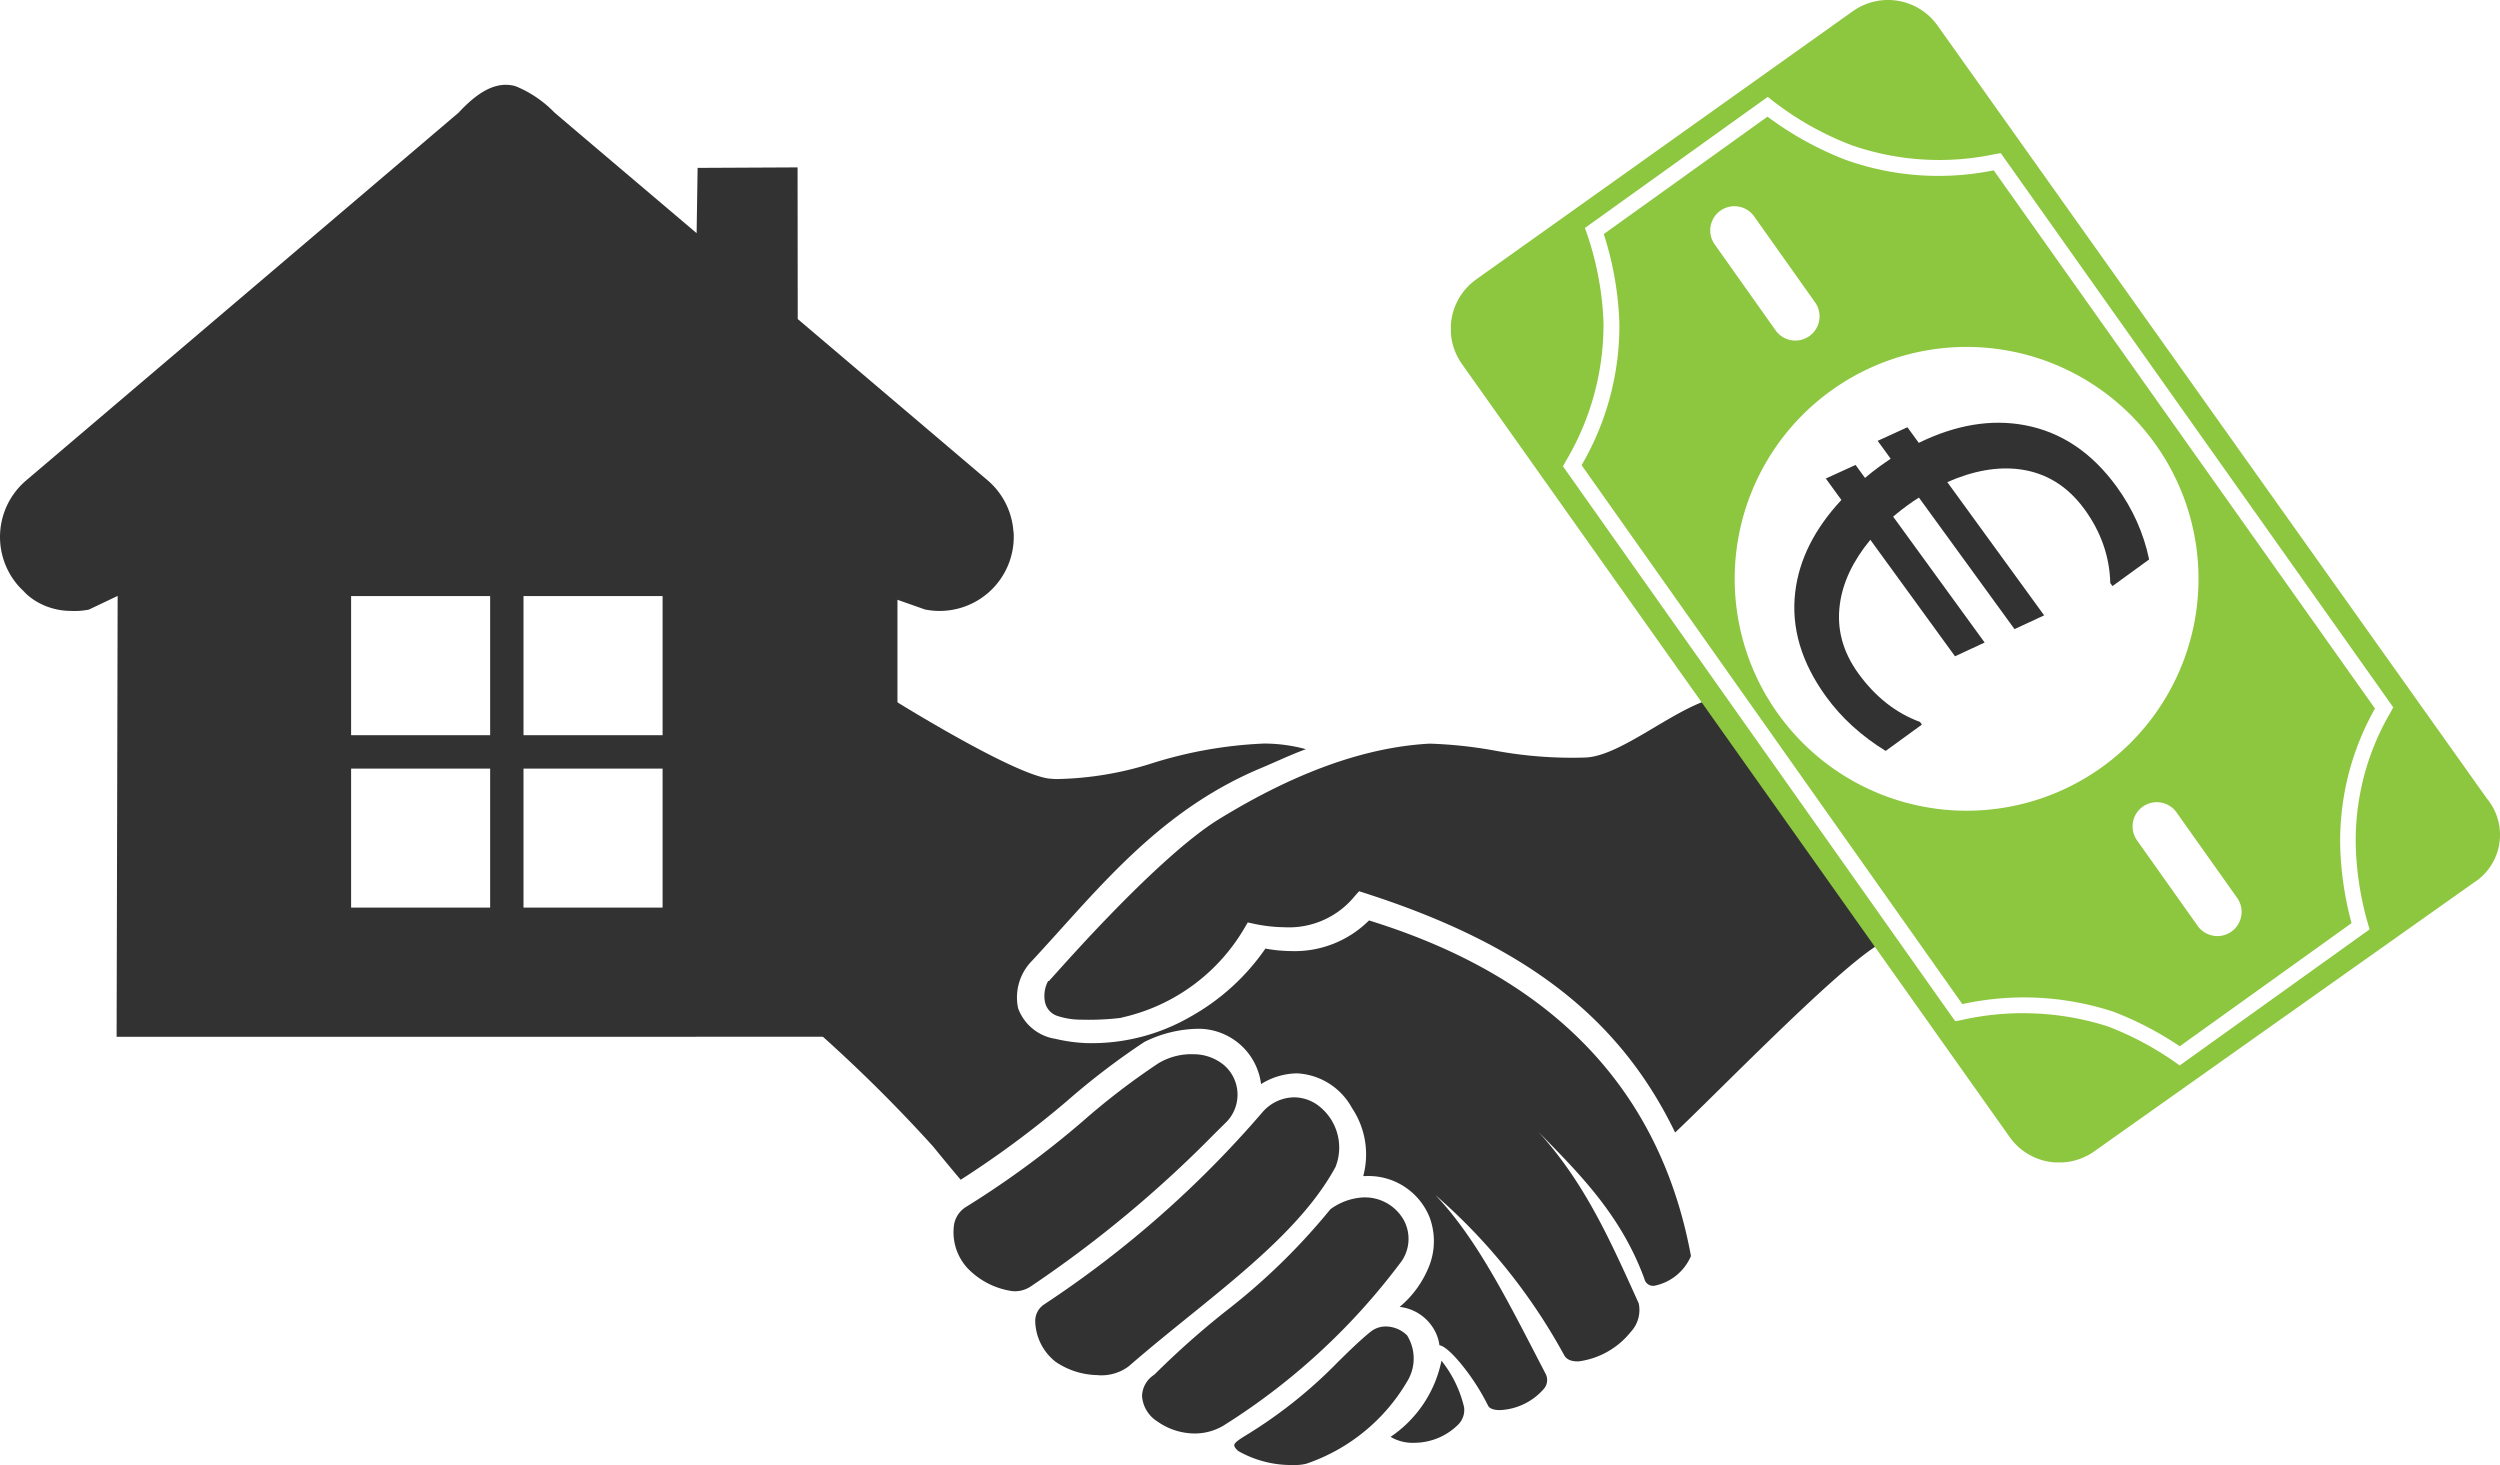 <?xml version="1.0" encoding="UTF-8" standalone="no"?>
<svg
   width="126.126"
   height="73.912"
   viewBox="0 0 126.126 73.912"
   version="1.1"
   id="svg1493"
   sodipodi:docname="rechnungspruefung.svg"
   inkscape:version="1.1.2 (b8e25be833, 2022-02-05)"
   xmlns:inkscape="http://www.inkscape.org/namespaces/inkscape"
   xmlns:sodipodi="http://sodipodi.sourceforge.net/DTD/sodipodi-0.dtd"
   xmlns="http://www.w3.org/2000/svg"
   xmlns:svg="http://www.w3.org/2000/svg">
  <defs
     id="defs1497" />
  <sodipodi:namedview
     id="namedview1495"
     pagecolor="#ffffff"
     bordercolor="#666666"
     borderopacity="1.0"
     inkscape:pageshadow="2"
     inkscape:pageopacity="0.0"
     inkscape:pagecheckerboard="0"
     showgrid="false"
     fit-margin-top="0"
     fit-margin-left="0"
     fit-margin-right="0"
     fit-margin-bottom="0"
     inkscape:zoom="2"
     inkscape:cx="64.25"
     inkscape:cy="66"
     inkscape:window-width="1920"
     inkscape:window-height="1027"
     inkscape:window-x="-8"
     inkscape:window-y="-8"
     inkscape:window-maximized="1"
     inkscape:current-layer="svg1493" />
  <g
     id="Gruppe_64"
     data-name="Gruppe 64"
     transform="translate(-410.001,-376.559)">
    <g
       id="Gruppe_60"
       data-name="Gruppe 60"
       transform="translate(447.923,411.651)">
      <path
         id="Pfad_64"
         data-name="Pfad 64"
         d="m 479.092,428.24 c -1.184,-3.227 -3.295,-5.316 -5.294,-7.359 -0.024,-0.025 -0.046,-0.049 -0.069,-0.071 v 0 c 2.357,2.578 3.638,5.489 5.078,8.671 a 1.614,1.614 0 0 1 -0.4,1.439 4.05,4.05 0 0 1 -2.623,1.487 c -0.556,0.024 -0.7,-0.24 -0.746,-0.326 v 0 a 29.246,29.246 0 0 0 -6.489,-8.065 v 0 c 2.15,2.253 3.743,5.526 5.556,9.011 a 0.676,0.676 0 0 1 -0.071,0.752 3.122,3.122 0 0 1 -2.193,1.086 c -0.233,0.006 -0.533,-0.03 -0.634,-0.222 a 11.142,11.142 0 0 0 -1.425,-2.182 c -0.615,-0.725 -0.9,-0.847 -1.028,-0.867 a 2.452,2.452 0 0 0 -0.085,-0.378 2.3,2.3 0 0 0 -1.923,-1.557 5.129,5.129 0 0 0 1.5,-2.09 3.433,3.433 0 0 0 0,-2.456 3.32,3.32 0 0 0 -3.227,-2.053 c -0.036,0 -0.073,0 -0.11,0 a 4.211,4.211 0 0 0 -0.572,-3.441 3.344,3.344 0 0 0 -2.773,-1.742 3.507,3.507 0 0 0 -1.81,0.541 3.186,3.186 0 0 0 -3.164,-2.79 6.258,6.258 0 0 0 -2.7,0.653 l -0.03,0.016 a 36.645,36.645 0 0 0 -3.9,2.978 49.122,49.122 0 0 1 -5.36,3.97 c -0.475,-0.558 -0.944,-1.13 -1.4,-1.688 a 75.489,75.489 0 0 0 -9.147,-8.557 22.484,22.484 0 0 1 6.815,-14.176 c 0.73,0.46 6.375,3.951 8.191,4.182 h 0.009 c 0.114,0.009 0.232,0.019 0.35,0.024 a 16.737,16.737 0 0 0 4.848,-0.8 21.736,21.736 0 0 1 5.639,-0.992 8.118,8.118 0 0 1 2.111,0.284 c -0.561,0.206 -1.083,0.44 -1.561,0.649 -0.23,0.1 -0.446,0.2 -0.662,0.287 -4.64,1.93 -7.558,5.283 -10.471,8.51 -0.363,0.4 -0.739,0.816 -1.113,1.22 a 2.628,2.628 0 0 0 -0.711,2.409 2.392,2.392 0 0 0 1.851,1.534 h 0.011 a 8.14,8.14 0 0 0 1.611,0.221 9.963,9.963 0 0 0 5.243,-1.346 11.263,11.263 0 0 0 3.76,-3.424 7.472,7.472 0 0 0 1.3,0.126 5.311,5.311 0 0 0 3.927,-1.546 c 6.3,1.955 14.261,6.191 16.242,16.931 a 2.553,2.553 0 0 1 -1.848,1.5 0.452,0.452 0 0 1 -0.503,-0.353 z m -9.409,7.373 a 1.045,1.045 0 0 0 0.314,-0.892 5.939,5.939 0 0 0 -1.141,-2.347 6.1,6.1 0 0 1 -2.568,3.842 2.184,2.184 0 0 0 1.2,0.3 3.165,3.165 0 0 0 2.196,-0.903 z"
         transform="translate(-434.055,-398.818)"
         fill="#323232" />
      <path
         id="Pfad_65"
         data-name="Pfad 65"
         d="m 472.4,401.865 a 21.233,21.233 0 0 1 -4.567,-0.347 22.137,22.137 0 0 0 -3.295,-0.353 c -3.3,0.178 -6.848,1.48 -10.687,3.845 -3.211,2.013 -8.359,7.982 -8.434,8.034 l -0.087,0.1 h -0.041 a 1.576,1.576 0 0 0 -0.164,1.025 0.936,0.936 0 0 0 0.6,0.722 3.806,3.806 0 0 0 1.239,0.2 13.815,13.815 0 0 0 1.978,-0.088 l 0.145,-0.038 a 9.578,9.578 0 0 0 6.174,-4.611 c 0.033,-0.058 0.068,-0.113 0.1,-0.169 0.066,0.014 0.131,0.03 0.2,0.043 a 7.757,7.757 0 0 0 1.647,0.2 4.278,4.278 0 0 0 3.568,-1.592 l 0.082,-0.093 0.12,-0.132 0.17,0.055 c 7.982,2.546 12.893,6.159 15.774,12.118 2.141,-2.018 7.813,-7.875 10.085,-9.368 a 36.58,36.58 0 0 0 -8.4,-12.462 c -1.987,0.646 -4.499,2.846 -6.207,2.911 z M 458.888,419.4 a 2.057,2.057 0 0 0 -1.182,-0.391 2.144,2.144 0 0 0 -1.6,0.747 52.945,52.945 0 0 1 -11.018,9.7 1,1 0 0 0 -0.449,0.864 2.683,2.683 0 0 0 1.037,2.038 3.867,3.867 0 0 0 2.076,0.664 2.3,2.3 0 0 0 1.6,-0.44 c 1.148,-1 2.374,-1.98 3.549,-2.932 2.854,-2.31 5.482,-4.537 6.888,-7.13 a 2.66,2.66 0 0 0 -0.901,-3.12 z m -6.29,-2.567 a 3.234,3.234 0 0 0 -1.737,0.453 35.823,35.823 0 0 0 -3.823,2.929 47.024,47.024 0 0 1 -5.936,4.351 1.311,1.311 0 0 0 -0.574,0.995 2.671,2.671 0 0 0 0.711,2.084 3.881,3.881 0 0 0 2.265,1.143 1.438,1.438 0 0 0 0.894,-0.229 59.49,59.49 0 0 0 9.273,-7.7 l 0.627,-0.62 a 1.973,1.973 0 0 0 -0.112,-2.835 2.4,2.4 0 0 0 -1.586,-0.569 z m 8.951,14.009 c -0.564,0.46 -1.086,0.976 -1.641,1.521 a 23.69,23.69 0 0 1 -4.417,3.561 l -0.136,0.084 c -0.325,0.2 -0.661,0.4 -0.676,0.544 -0.008,0.065 0.055,0.162 0.177,0.278 l 0.025,0.022 a 5.4,5.4 0 0 0 2.79,0.706 2.3,2.3 0 0 0 0.653,-0.068 9.4,9.4 0 0 0 5.067,-4.127 2.209,2.209 0 0 0 0,-2.357 l -0.03,-0.024 a 1.544,1.544 0 0 0 -1.044,-0.413 1.209,1.209 0 0 0 -0.768,0.275 z m -0.307,-6.787 a 3.074,3.074 0 0 0 -1.712,0.6 32.315,32.315 0 0 1 -5.256,5.125 42.563,42.563 0 0 0 -3.6,3.194 l -0.019,0.019 -0.02,0.016 a 1.315,1.315 0 0 0 -0.607,1.074 1.641,1.641 0 0 0 0.768,1.274 3.287,3.287 0 0 0 1.821,0.61 2.832,2.832 0 0 0 1.494,-0.382 33.058,33.058 0 0 0 8.9,-8.163 1.988,1.988 0 0 0 0.2,-2.258 2.249,2.249 0 0 0 -1.97,-1.107 z"
         transform="translate(-430.333,-398.74)"
         fill="#323232" />
    </g>
    <g
       id="Gruppe_61"
       data-name="Gruppe 61"
       transform="translate(410,380.837)">
      <path
         id="Pfad_66"
         data-name="Pfad 66"
         d="m 461.129,401.82 a 3.732,3.732 0 0 0 -1.31,-2.6 l -4.143,-3.519 -5.429,-4.611 -0.008,-7.651 -5.043,0.025 -0.05,3.293 -5.846,-4.957 -1.319,-1.122 A 5.789,5.789 0 0 0 436,379.338 c -0.782,-0.211 -1.673,0.052 -2.86,1.337 l -5.121,4.357 -6.069,5.161 -10.632,9.041 a 3.742,3.742 0 0 0 -0.424,5.275 3.793,3.793 0 0 0 0.29,0.3 2.6,2.6 0 0 0 0.462,0.405 3.274,3.274 0 0 0 1.083,0.492 3.212,3.212 0 0 0 0.806,0.107 3.743,3.743 0 0 0 0.946,-0.063 l 1.455,-0.692 -0.052,22.243 h 14.3 10.794 l 14.3,-0.006 v -22.042 l 1.39,0.49 a 3.741,3.741 0 0 0 4.469,-3.919 z m -26.4,18.964 h -7.015 v -7.015 h 7.015 z m 0,-8.7 h -7.015 v -7.017 h 7.015 z m 8.7,8.7 h -7.017 v -7.015 h 7.017 z m 0,-8.7 h -7.017 v -7.017 h 7.017 z"
         transform="translate(-410,-379.272)"
         fill="#323232" />
    </g>
    <g
       id="Gruppe_63"
       data-name="Gruppe 63"
       transform="translate(483.195,376.558)">
      <g
         id="Gruppe_62"
         data-name="Gruppe 62">
        <path
           id="Pfad_68"
           data-name="Pfad 68"
           d="m 508.278,420.92 a 2.862,2.862 0 0 0 0.427,-4.067 L 480.978,377.84 a 3.061,3.061 0 0 0 -4.186,-0.769 c -0.03,0.019 -0.058,0.038 -0.087,0.058 l -19,13.529 c -0.028,0.02 -0.057,0.041 -0.084,0.063 v 0 c -0.036,0.028 -0.073,0.057 -0.107,0.087 l -0.009,0.008 -0.016,0.014 q -0.05,0.043 -0.095,0.085 c -0.009,0.008 -0.019,0.019 -0.03,0.028 -0.011,0.009 -0.05,0.049 -0.076,0.074 l -0.035,0.038 c -0.022,0.024 -0.044,0.046 -0.065,0.071 l -0.038,0.043 -0.055,0.068 c -0.014,0.016 -0.027,0.033 -0.039,0.049 -0.012,0.016 -0.033,0.044 -0.049,0.066 l -0.039,0.055 -0.043,0.065 a 0.529,0.529 0 0 0 -0.036,0.058 0.62,0.62 0 0 0 -0.039,0.063 c -0.013,0.019 -0.024,0.041 -0.036,0.062 -0.012,0.021 -0.022,0.041 -0.033,0.063 l -0.033,0.065 -0.032,0.063 -0.03,0.066 -0.027,0.063 -0.028,0.069 -0.024,0.063 -0.024,0.071 -0.02,0.065 -0.022,0.071 -0.017,0.065 -0.019,0.074 -0.013,0.065 -0.016,0.074 c 0,0.02 -0.008,0.043 -0.011,0.066 -0.003,0.023 -0.008,0.047 -0.011,0.071 l -0.01,0.068 -0.006,0.074 -0.006,0.068 v 0.074 0.068 0.074 0.068 c 0,0.025 0,0.049 0,0.074 v 0.069 l 0.006,0.073 0.006,0.071 c 0,0.022 0.006,0.047 0.01,0.069 l 0.011,0.071 0.013,0.071 0.014,0.071 0.016,0.069 0.019,0.073 0.017,0.068 0.024,0.073 0.021,0.066 c 0.008,0.025 0.017,0.047 0.027,0.073 l 0.024,0.065 0.03,0.072 0.027,0.063 0.036,0.074 0.028,0.058 0.041,0.077 0.031,0.054 c 0.016,0.028 0.033,0.057 0.05,0.085 l 0.027,0.044 c 0.027,0.041 0.057,0.084 0.085,0.125 v 0 0 l 27.633,39 c 0.03,0.043 0.062,0.082 0.091,0.121 a 0.384,0.384 0 0 1 0.031,0.039 c 0.022,0.024 0.044,0.052 0.066,0.077 l 0.039,0.044 c 0.02,0.022 0.041,0.044 0.061,0.065 l 0.046,0.046 0.058,0.058 0.05,0.046 c 0.019,0.016 0.039,0.035 0.06,0.054 l 0.052,0.041 0.061,0.05 0.055,0.041 c 0.02,0.016 0.041,0.03 0.061,0.044 0.02,0.014 0.038,0.027 0.057,0.039 l 0.063,0.041 0.06,0.036 0.063,0.038 c 0.021,0.013 0.041,0.022 0.062,0.033 l 0.065,0.035 c 0.022,0.011 0.043,0.022 0.063,0.03 0.02,0.008 0.044,0.022 0.066,0.031 a 0.435,0.435 0 0 0 0.065,0.027 c 0.022,0.009 0.044,0.02 0.066,0.028 l 0.066,0.027 0.068,0.022 0.068,0.024 0.068,0.021 0.068,0.017 0.069,0.019 0.069,0.016 0.069,0.014 0.071,0.013 0.069,0.011 0.071,0.009 0.069,0.008 0.071,0.006 h 0.071 0.071 c 0.024,0 0.047,0 0.071,0 h 0.071 0.073 c 0.022,0 0.046,0 0.069,0 0.023,0 0.049,0 0.073,-0.006 0.024,-0.006 0.047,0 0.069,-0.006 l 0.074,-0.01 0.068,-0.009 0.074,-0.014 a 0.471,0.471 0 0 0 0.066,-0.011 c 0.025,0 0.05,-0.011 0.076,-0.017 l 0.065,-0.016 0.077,-0.02 0.062,-0.017 0.08,-0.027 c 0.019,-0.008 0.038,-0.014 0.057,-0.02 l 0.083,-0.032 0.052,-0.021 c 0.031,-0.013 0.06,-0.025 0.09,-0.039 l 0.046,-0.021 0.1,-0.047 0.035,-0.019 c 0.036,-0.019 0.074,-0.039 0.11,-0.061 l 0.021,-0.011 0.009,-0.006 c 0.039,-0.024 0.077,-0.049 0.115,-0.073 v 0 l 0.087,-0.062 v 0 l 19.178,-13.577 c 0.035,-0.02 0.172,-0.117 0.2,-0.14 z m -15.3,9.233 a 15.7,15.7 0 0 0 -3.412,-1.814 14.068,14.068 0 0 0 -7.451,-0.3 l -0.243,0.036 -0.142,-0.2 -19.642,-27.789 0.115,-0.216 a 13.474,13.474 0 0 0 1.93,-7.007 15.5,15.5 0 0 0 -0.839,-4.521 l -0.1,-0.282 9.224,-6.613 0.235,0.184 a 15.509,15.509 0 0 0 4.007,2.258 13.491,13.491 0 0 0 7.271,0.435 l 0.244,-0.038 19.8,27.956 -0.114,0.218 a 12.776,12.776 0 0 0 -1.773,6.9 15.719,15.719 0 0 0 0.615,3.815 l 0.079,0.271 -9.582,6.867 z"
           transform="translate(-456.429,-376.558)"
           fill="#8dc63f" />
        <path
           id="Pfad_69"
           data-name="Pfad 69"
           d="m 498.891,417.241 a 13.557,13.557 0 0 1 1.75,-7.088 L 481.406,383 a 13.936,13.936 0 0 1 -7.438,-0.517 16.443,16.443 0 0 1 -3.974,-2.191 l -8.261,5.924 a 16.431,16.431 0 0 1 0.787,4.471 13.927,13.927 0 0 1 -1.906,7.187 l 19.209,27.191 a 14.487,14.487 0 0 1 7.618,0.382 16.557,16.557 0 0 1 3.35,1.745 l 8.668,-6.213 a 16.518,16.518 0 0 1 -0.568,-3.738 z M 470.42,391.1 l -3.069,-4.332 a 1.221,1.221 0 1 1 1.991,-1.412 l 3.071,4.332 a 1.222,1.222 0 0 1 -1.993,1.413 z m 0.1,19.314 a 11.7,11.7 0 1 1 16.32,2.715 11.7,11.7 0 0 1 -16.319,-2.717 z m 21.193,10.73 -3.071,-4.332 a 1.221,1.221 0 1 1 1.993,-1.411 l 3.071,4.331 a 1.222,1.222 0 0 1 -1.993,1.413 z"
           transform="translate(-454.016,-374.406)"
           fill="#8dc63f" />
      </g>
    </g>
    <g
       aria-label="€"
       transform="matrix(0.588,0.809,-0.809,0.588,516.491,390.102)"
       id="_"
       style="font-size:24px;font-family:Tahoma;fill:#323232">
      <path
         d="m 11.523,16.242 -0.316,1.617 H 3.941 Q 4.457,19.852 5.652,21 q 1.359,1.312 3.398,1.312 2.191,0 3.797,-1.078 H 13.011 v 2.262 q -1.992,0.82 -3.973,0.82 -3.211,0 -5.203,-1.852 Q 2.031,20.789 1.457,17.859 H 0.121 L 0.449,16.242 h 0.809 q -0.035,-0.469 -0.035,-0.949 0,-0.34 0.012,-0.668 H 0.121 L 0.449,13.008 H 1.422 Q 1.961,9.938 3.847,8.156 5.886,6.234 9.074,6.234 q 2.086,0 3.938,0.832 V 9.352 H 12.824 Q 11.172,8.215 9.051,8.215 q -2.156,0 -3.539,1.441 -1.184,1.242 -1.641,3.352 h 8.309 L 11.863,14.625 H 3.66 Q 3.636,14.953 3.636,15.293 q 0,0.48 0.035,0.949 z"
         id="path1693" />
    </g>
  </g>
</svg>
